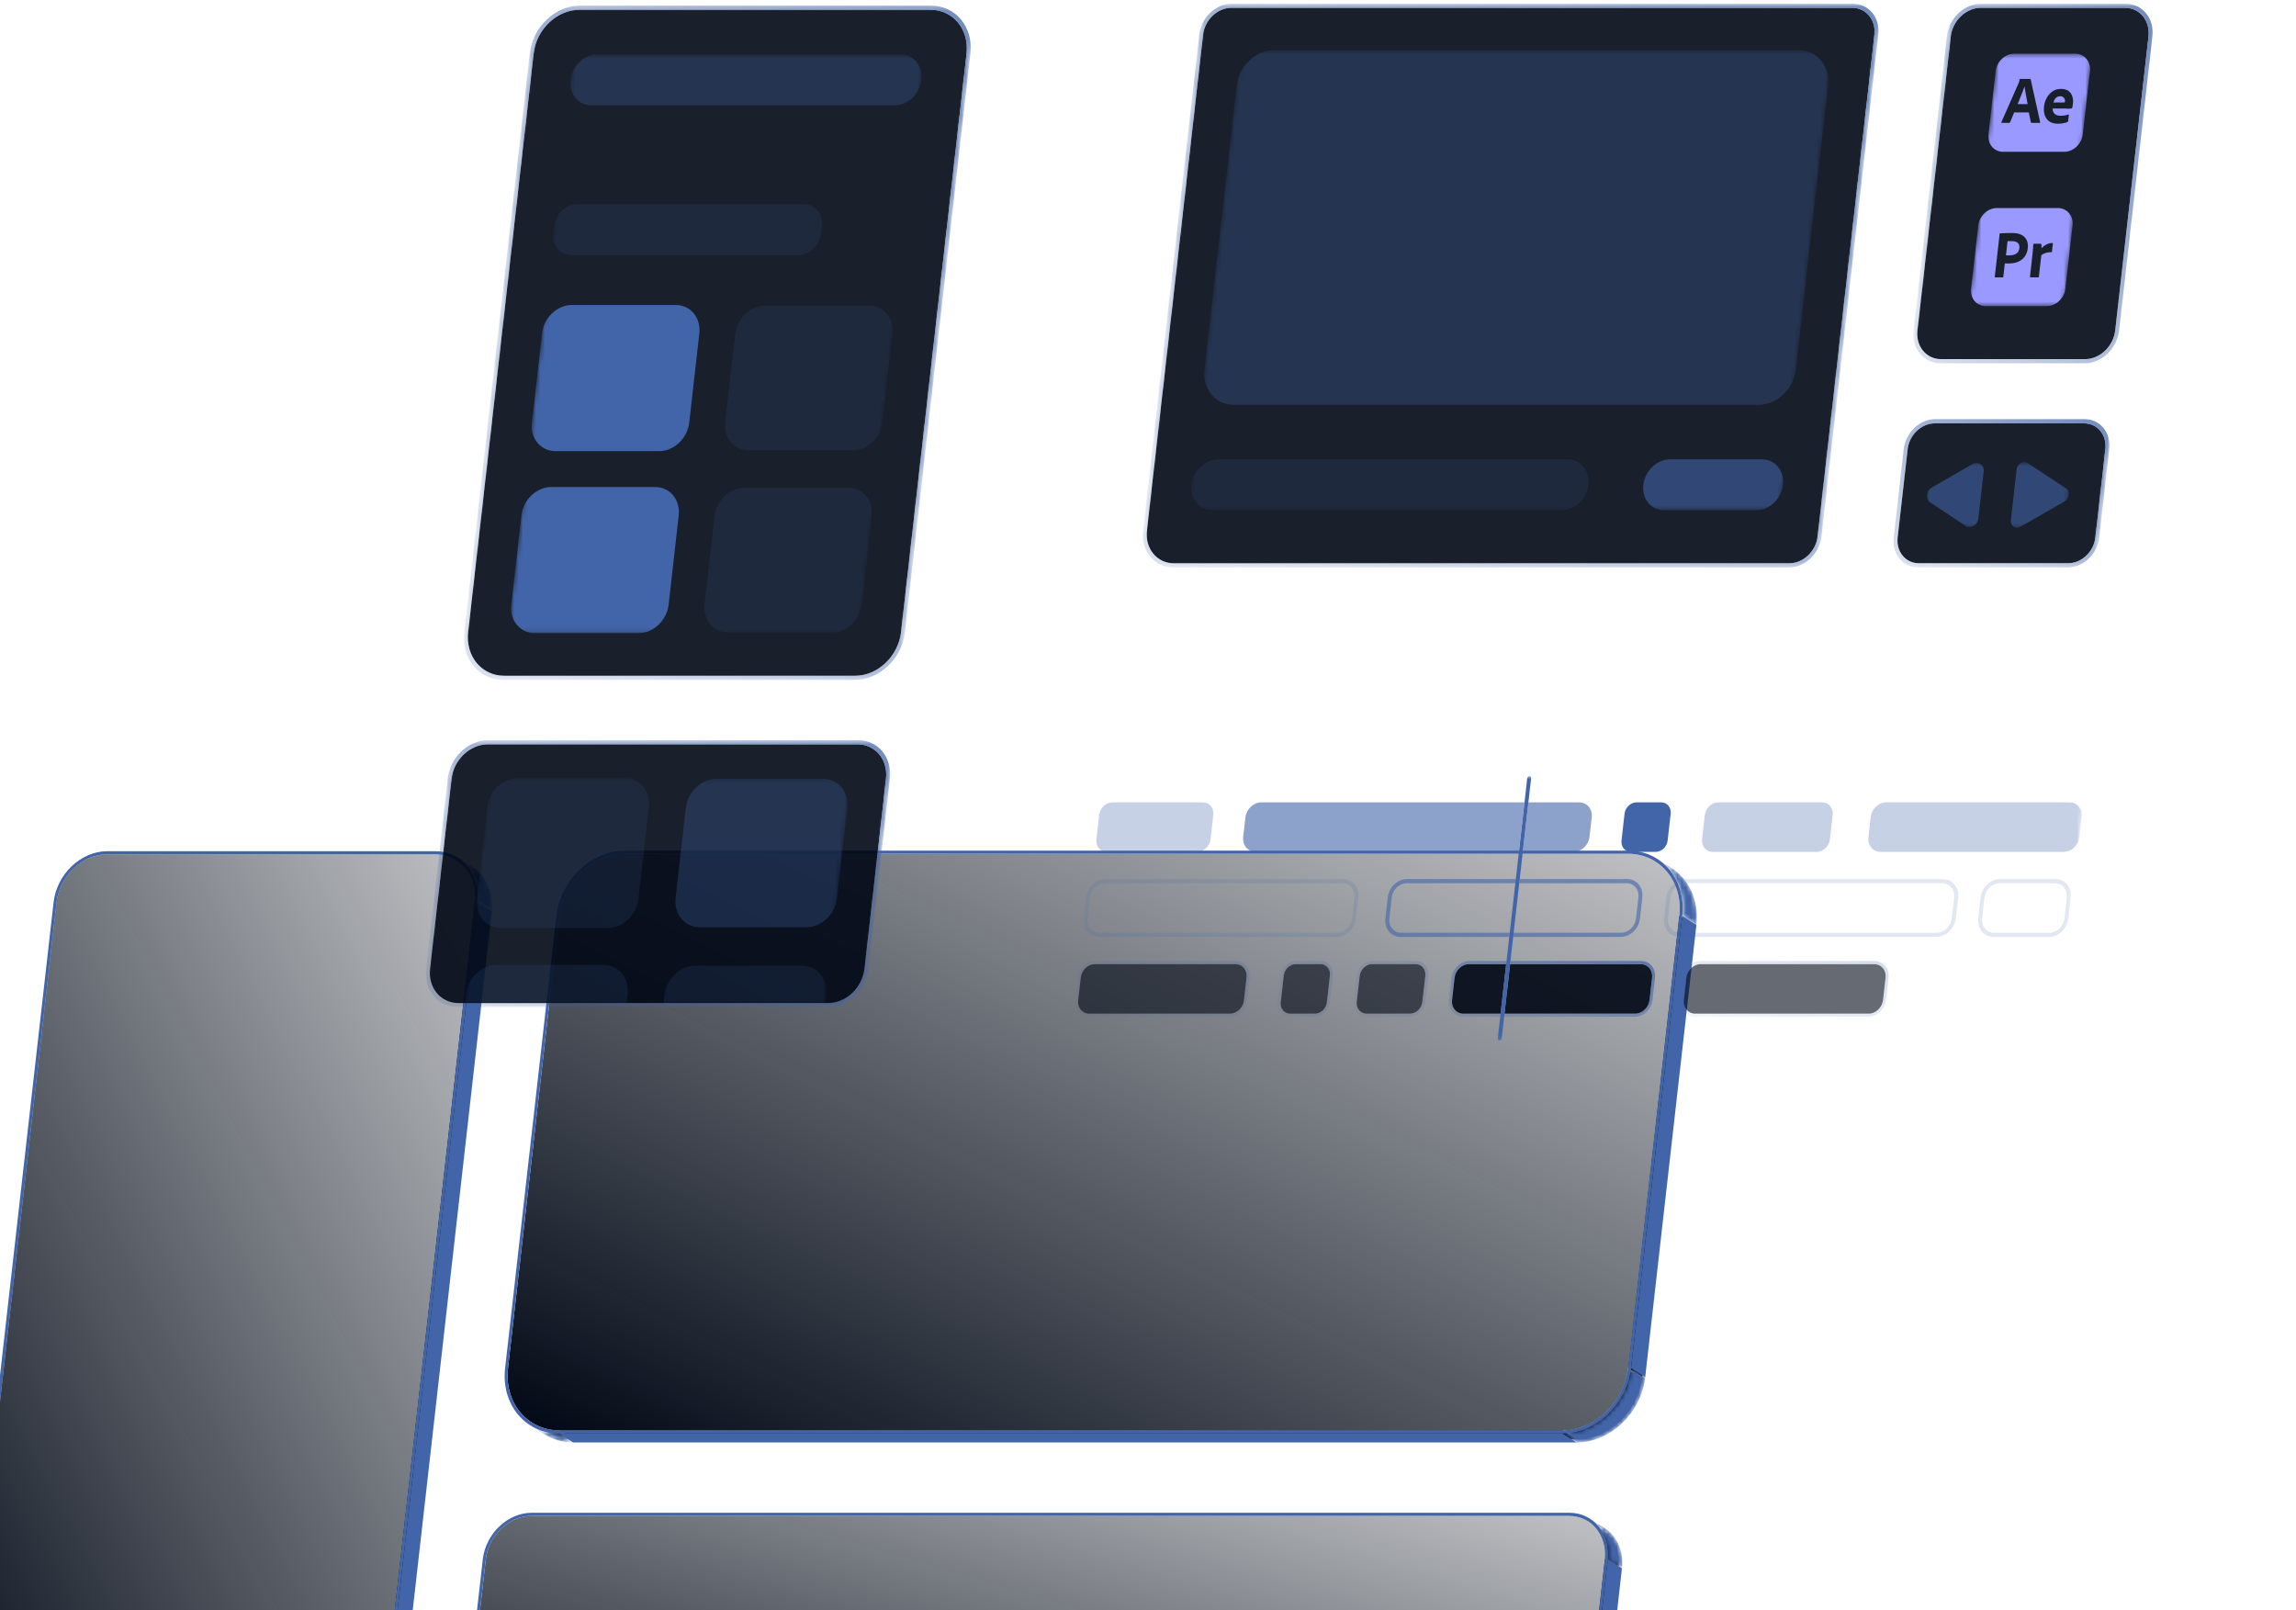 <svg xmlns:xlink="http://www.w3.org/1999/xlink" xmlns="http://www.w3.org/2000/svg" width="529" height="371" fill="none">
    <style>
        <![CDATA[.B{fill:#4264a8}.C{fill:#fff}.D{fill:#000714}.E{fill-opacity:.75}.F{opacity:.3}.G{opacity:.15}.H{fill-opacity:.9}.I{opacity:.6}.J{fill-opacity:.6}.K{color-interpolation-filters:sRGB}.L{flood-opacity:0}]]></style>
    <g filter="url(#c)">
        <mask id="A" maskUnits="userSpaceOnUse" x="231" y="17" width="9" height="13">
            <path d="M231.515 17.58l3.27 2.07c3.17 2.01 5.04 5.88 4.54 10.32l-3.27-2.07c.5-4.44-1.37-8.3-4.54-10.32z"
                  class="C"/>
        </mask>
        <g mask="url(#A)" class="B">
            <path d="M231.515 17.58l3.27 2.07c3.17 2.01 5.04 5.88 4.54 10.32l-3.27-2.07c.5-4.44-1.37-8.3-4.54-10.32z"/>
        </g>
        <mask id="B" maskUnits="userSpaceOnUse" x="119" y="246" width="9" height="4">
            <path d="M122.915 248.31l-3.27-2.07c1.39.88 3.05 1.38 4.87 1.38l3.27 2.07c-1.82 0-3.48-.5-4.87-1.38z"
                  class="C"/>
        </mask>
        <g mask="url(#B)" class="D">
            <path d="M124.515 247.62l3.27 2.07c-1.82 0-3.48-.5-4.87-1.38l-3.27-2.07c1.39.88 3.05 1.38 4.87 1.38z"/>
        </g>
        <mask id="C" maskUnits="userSpaceOnUse" x="119" y="246" width="9" height="5">
            <path d="M122.515 248.939l-3.27-2.07c1.48.94 3.25 1.47 5.19 1.47l3.27 2.07c-1.94 0-3.71-.54-5.19-1.47z"
                  class="C"/>
        </mask>
        <g mask="url(#C)" class="B">
            <path d="M124.435 248.339l3.27 2.07c-1.94 0-3.71-.54-5.19-1.47l-3.27-2.07c1.48.94 3.25 1.47 5.19 1.47z"/>
        </g>
        <path d="M200.125 247.619l3.27 2.07h-75.61l-3.27-2.07h75.61z" class="D"/>
        <path d="M200.045 248.34l3.26 2.07h-75.6l-3.27-2.07h75.61z" class="B"/>
        <path d="M235.385 27.898l3.26 2.07-23.63 208.67-3.26-2.08 23.63-208.66z" class="D"/>
        <mask id="D" maskUnits="userSpaceOnUse" x="200" y="245" width="10" height="5">
            <path d="M209.195 247.939c-1.74 1.11-3.74 1.75-5.8 1.75l-3.27-2.07c2.06 0 4.06-.64 5.8-1.75l3.27 2.07z"
                  class="C"/>
        </mask>
        <g mask="url(#D)" class="D">
            <use xlink:href="#s"/>
        </g>
        <path d="M236.055 27.898l3.27 2.07-23.63 208.67-3.27-2.08 23.63-208.66z" class="B"/>
        <mask id="E" maskUnits="userSpaceOnUse" x="205" y="236" width="11" height="12">
            <path d="M209.195 247.94l-3.27-2.07c3.09-1.97 5.38-5.4 5.82-9.3l3.27 2.07c-.44 3.9-2.73 7.34-5.82 9.3z"
                  class="C"/>
        </mask>
        <g mask="url(#E)" class="D">
            <use xlink:href="#s" y="0.002"/>
        </g>
        <path d="M226.345 16.109c6.09 0 10.45 5.29 9.72 11.79l-23.63 208.67c-.74 6.49-6.29 11.78-12.39 11.78h-75.61c-6.1 0-10.46-5.29-9.73-11.78l23.64-208.67c.74-6.5 6.29-11.79 12.4-11.79h75.61-.01zm-14.59 220.45l23.63-208.67c.69-6.11-3.4-11.06-9.12-11.06h-75.61c-5.73 0-10.94 4.95-11.63 11.06l-23.63 208.67c-.69 6.1 3.39 11.06 9.12 11.06h75.61c5.73 0 10.94-4.96 11.63-11.06z"
              class="B"/>
        <path d="M226.254 16.84c5.73 0 9.82 4.95 9.12 11.06l-23.63 208.67c-.69 6.1-5.9 11.06-11.63 11.06h-75.6c-5.73 0-9.81-4.96-9.12-11.06l23.63-208.67c.69-6.11 5.89-11.06 11.63-11.06h75.61-.01z"
              fill="url(#f)"/>
        <mask id="F" maskUnits="userSpaceOnUse" x="200" y="236" width="16" height="15">
            <path d="M212.425 236.559l3.27 2.07c-.74 6.49-6.29 11.78-12.39 11.78l-3.27-2.07c6.09 0 11.65-5.29 12.39-11.78z"
                  class="C"/>
        </mask>
        <g mask="url(#F)" class="B">
            <path d="M212.425 236.559l3.27 2.07c-.74 6.49-6.29 11.78-12.39 11.78l-3.27-2.07c6.09 0 11.65-5.29 12.39-11.78z"/>
        </g>
    </g>
    <g filter="url(#d)">
        <mask id="G" maskUnits="userSpaceOnUse" x="235" y="246" width="8" height="5">
            <path d="M238.385 248.82l-3.27-2.07c1.26.8 2.76 1.25 4.41 1.25l3.27 2.07c-1.65 0-3.16-.45-4.41-1.25z"
                  class="C"/>
        </mask>
        <g mask="url(#G)" class="D">
            <path d="M239.535 248l3.27 2.07c-1.65 0-3.16-.45-4.41-1.25l-3.27-2.07c1.26.8 2.76 1.25 4.41 1.25z"/>
        </g>
        <mask id="H" maskUnits="userSpaceOnUse" x="234" y="247" width="9" height="4">
            <path d="M237.995 249.449l-3.27-2.07c1.35.86 2.96 1.34 4.73 1.34l3.27 2.07a8.81 8.81 0 0 1-4.73-1.34z"
                  class="C"/>
        </mask>
        <g mask="url(#H)" class="B">
            <path d="M239.455 248.719l3.27 2.07a8.81 8.81 0 0 1-4.73-1.34l-3.27-2.07c1.35.86 2.96 1.34 4.73 1.34z"/>
        </g>
        <mask id="I" maskUnits="userSpaceOnUse" x="491" y="170" width="7" height="5">
            <path d="M495.165 172.58a8.02 8.02 0 0 1 1.9 1.68l-3.27-2.07a8.02 8.02 0 0 0-1.9-1.68l3.27 2.07z"
                  class="C"/>
        </mask>
        <g mask="url(#I)" class="D">
            <use xlink:href="#t"/>
        </g>
        <mask id="J" maskUnits="userSpaceOnUse" x="493" y="172" width="7" height="10">
            <path d="M497.065 174.259c1.5 1.81 2.27 4.32 1.95 7.08l-3.27-2.07c.31-2.76-.46-5.27-1.95-7.08l3.27 2.07z"
                  class="C"/>
        </mask>
        <g mask="url(#J)" class="D">
            <use xlink:href="#t" x="0.001"/>
        </g>
        <mask id="K" maskUnits="userSpaceOnUse" x="492" y="169" width="8" height="13">
            <path d="M492.295 169.879l3.27 2.07c2.89 1.83 4.59 5.36 4.14 9.39l-3.27-2.07c.46-4.04-1.24-7.56-4.14-9.39z"
                  class="C"/>
        </mask>
        <g mask="url(#K)" class="B">
            <path d="M492.295 169.879l3.27 2.07c2.89 1.83 4.59 5.36 4.14 9.39l-3.27-2.07c.46-4.04-1.24-7.56-4.14-9.39z"/>
        </g>
        <path d="M478.565 248l3.27 2.07h-239.04l-3.26-2.07h239.03z" class="D"/>
        <path d="M478.485 248.719l3.27 2.07h-239.04l-3.26-2.07h239.03z" class="B"/>
        <path d="M495.754 179.27l3.271 2.07-6.65 58.72-3.271-2.07 6.65-58.72z" class="D"/>
        <path d="M496.435 179.27l3.26 2.07-6.65 58.72-3.26-2.07 6.65-58.72z" class="B"/>
        <path d="M487.485 169.26c5.2 0 8.9 4.49 8.27 10.01l-6.65 58.71c-.63 5.53-5.34 10.01-10.54 10.01h-239.03c-5.2 0-8.89-4.49-8.26-10.01l6.65-58.71c.63-5.53 5.33-10.01 10.53-10.01h239.03z"
              fill="url(#g)"/>
        <mask id="L" maskUnits="userSpaceOnUse" x="478" y="237" width="15" height="14">
            <path d="M489.104 237.99l3.27 2.07c-.63 5.53-5.34 10.01-10.54 10.01l-3.27-2.07c5.2 0 9.91-4.49 10.54-10.01z"
                  class="C"/>
        </mask>
        <g mask="url(#L)" class="D">
            <path d="M489.104 237.99l3.27 2.07c-.63 5.53-5.34 10.01-10.54 10.01l-3.27-2.07c5.2 0 9.91-4.49 10.54-10.01z"/>
        </g>
        <mask id="M" maskUnits="userSpaceOnUse" x="478" y="237" width="16" height="14">
            <path d="M489.785 237.99l3.27 2.07c-.67 5.92-5.73 10.74-11.3 10.74l-3.27-2.07c5.56 0 10.63-4.82 11.3-10.74z"
                  class="C"/>
        </mask>
        <g mask="url(#M)" class="B">
            <path d="M489.785 237.99l3.27 2.07c-.67 5.92-5.73 10.74-11.3 10.74l-3.27-2.07c5.56 0 10.63-4.82 11.3-10.74z"/>
        </g>
        <path d="M487.565 168.529c5.56 0 9.54 4.82 8.87 10.74l-6.65 58.71c-.67 5.92-5.73 10.74-11.3 10.74h-239.03c-5.55 0-9.54-4.82-8.87-10.74l6.65-58.71c.67-5.92 5.74-10.74 11.3-10.74h239.03zm1.54 69.45l6.65-58.71c.63-5.53-3.07-10.01-8.27-10.01h-239.03c-5.2 0-9.9 4.49-10.53 10.01l-6.65 58.71c-.63 5.53 3.07 10.01 8.26 10.01h239.03c5.2 0 9.91-4.49 10.54-10.01z"
              class="B"/>
    </g>
    <g filter="url(#e)">
        <mask id="N" maskUnits="userSpaceOnUse" x="248" y="147" width="11" height="5">
            <path d="M251.815 149.82l-3.27-2.07c1.8 1.14 3.95 1.79 6.31 1.79l3.27 2.07c-2.36 0-4.51-.65-6.31-1.79z"
                  class="C"/>
        </mask>
        <g mask="url(#N)" class="D">
            <path d="M254.855 149.54l3.27 2.07c-2.36 0-4.51-.65-6.31-1.79l-3.27-2.07c1.8 1.14 3.95 1.79 6.31 1.79z"/>
        </g>
        <mask id="O" maskUnits="userSpaceOnUse" x="248" y="148" width="11" height="5">
            <path d="M251.425 150.451l-3.27-2.07c1.89 1.2 4.14 1.88 6.61 1.88l3.27 2.07c-2.47 0-4.73-.68-6.61-1.88z"
                  class="C"/>
        </mask>
        <g mask="url(#O)" class="B">
            <path d="M254.775 150.261l3.27 2.07c-2.47 0-4.73-.68-6.61-1.88l-3.27-2.07c1.89 1.2 4.14 1.88 6.61 1.88z"/>
        </g>
        <mask id="P" maskUnits="userSpaceOnUse" x="507" y="17" width="10" height="17">
            <path d="M507.795 17.861l3.27 2.07c4.05 2.57 6.43 7.5 5.79 13.16l-3.27-2.07c.64-5.66-1.74-10.59-5.79-13.16z"
                  class="C"/>
        </mask>
        <g mask="url(#P)" class="B">
            <path d="M507.795 17.861l3.27 2.07c4.05 2.57 6.43 7.5 5.79 13.16l-3.27-2.07c.64-5.66-1.74-10.59-5.79-13.16z"/>
        </g>
        <path d="M486.065 149.541l3.26 2.07h-231.2l-3.27-2.07h231.21z" class="D"/>
        <path d="M485.975 150.26l3.27 2.07h-231.2l-3.27-2.07h231.2z" class="B"/>
        <path d="M512.915 31.02l3.27 2.07-11.8 104.2-3.27-2.07 11.8-104.2z" class="D"/>
        <path d="M513.595 31.01l3.26 2.08-11.8 104.2-3.26-2.07 11.8-104.21z" class="B"/>
        <path d="M501.105 16.699c7.41 0 12.71 6.42 11.81 14.32l-11.8 104.21c-.9 7.91-7.64 14.32-15.06 14.32h-231.2c-7.42 0-12.71-6.41-11.81-14.32l11.8-104.21c.89-7.9 7.63-14.32 15.06-14.32h231.2z"
              fill="url(#h)"/>
        <mask id="Q" maskUnits="userSpaceOnUse" x="486" y="135" width="19" height="17">
            <path d="M501.115 135.221l3.27 2.07c-.9 7.91-7.64 14.32-15.06 14.32l-3.27-2.07c7.41 0 14.16-6.41 15.06-14.32z"
                  class="C"/>
        </mask>
        <g mask="url(#Q)" class="D">
            <path d="M501.115 135.221l3.27 2.07c-.9 7.91-7.64 14.32-15.06 14.32l-3.27-2.07c7.41 0 14.16-6.41 15.06-14.32z"/>
        </g>
        <mask id="R" maskUnits="userSpaceOnUse" x="485" y="135" width="21" height="18">
            <path d="M501.795 135.221l3.27 2.07c-.94 8.29-8.03 15.04-15.81 15.04l-3.27-2.07c7.78 0 14.88-6.75 15.81-15.04z"
                  class="C"/>
        </mask>
        <g mask="url(#R)" class="B">
            <path d="M501.795 135.221l3.27 2.07c-.94 8.29-8.03 15.04-15.81 15.04l-3.27-2.07c7.78 0 14.88-6.75 15.81-15.04z"/>
        </g>
        <path d="M501.185 15.981c7.78 0 13.35 6.75 12.41 15.04l-11.8 104.209c-.94 8.29-8.03 15.04-15.81 15.04h-231.2c-7.78 0-13.35-6.75-12.41-15.04l11.8-104.209c.94-8.29 8.03-15.04 15.81-15.04h231.2zm-.07 119.249l11.8-104.209c.89-7.9-4.4-14.32-11.81-14.32h-231.2c-7.42 0-14.16 6.42-15.06 14.32l-11.8 104.209c-.9 7.91 4.39 14.32 11.81 14.32h231.2c7.41 0 14.16-6.41 15.06-14.32z"
              class="B"/>
    </g>
    <mask id="S" maskUnits="userSpaceOnUse" x="262" y="0" width="172" height="131">
        <path d="M262.385 130.74L277.095.84h156.49l-14.71 129.9h-156.49z" class="C"/>
    </mask>
    <g mask="url(#S)">
        <path d="M426.735 1.801h-143.01c-3.22 0-6.15 2.78-6.54 6.22l-12.93 114.22c-.47 4.16 2.32 7.54 6.23 7.54h141.76c3.22 0 6.15-2.78 6.54-6.22l13.08-115.54c.39-3.43-1.91-6.22-5.13-6.22z"
              class="D H"/>
        <path d="M270.475 129.78c-3.91 0-6.7-3.37-6.23-7.54l12.93-114.22c.39-3.43 3.31-6.22 6.54-6.22h143.01c3.22 0 5.52 2.78 5.13 6.22l-13.08 115.54c-.39 3.43-3.31 6.22-6.54 6.22h-141.76zM426.845.84h-143.01c-3.71 0-7.1 3.22-7.55 7.18l-12.93 114.22c-.53 4.69 2.62 8.5 7.02 8.5h141.76c3.72 0 7.1-3.22 7.55-7.18l13.08-115.54c.45-3.96-2.2-7.18-5.92-7.18z"
              fill="url(#i)" class="E"/>
    </g>
    <mask id="T" maskUnits="userSpaceOnUse" x="434" y="0" width="64" height="131">
        <path d="M434.695 130.74L449.405.84h48.2l-14.71 129.9h-48.2z" class="C"/>
    </mask>
    <g mask="url(#T)">
        <path d="M489.565 1.801h-33.16c-3.43 0-6.53 2.96-6.95 6.61l-7.67 67.72c-.41 3.65 2.03 6.61 5.45 6.61h33.16c3.43 0 6.53-2.96 6.95-6.61l7.67-67.72c.41-3.65-2.03-6.61-5.45-6.61z"
              class="D H"/>
        <path d="M447.235 82.74c-3.43 0-5.86-2.96-5.45-6.61l7.67-67.72c.41-3.65 3.52-6.61 6.95-6.61h33.16c3.43 0 5.86 2.96 5.45 6.61l-7.67 67.72c-.41 3.65-3.52 6.61-6.95 6.61h-33.16zm42.43-81.9h-33.16c-3.92 0-7.49 3.39-7.96 7.57l-7.67 67.72c-.47 4.18 2.33 7.57 6.25 7.57h33.16c3.92 0 7.49-3.39 7.96-7.57l7.67-67.72c.48-4.18-2.32-7.57-6.25-7.57z"
              fill="url(#j)" class="E"/>
        <path d="M480.165 97.539h-34.38c-3.08 0-5.89 2.66-6.26 5.95l-2.3 20.33c-.37 3.29 1.83 5.95 4.91 5.95h34.38c3.09 0 5.89-2.66 6.26-5.95l2.3-20.33c.37-3.29-1.82-5.95-4.91-5.95z"
              class="D H"/>
        <path d="M442.135 129.78c-3.08 0-5.29-2.66-4.91-5.95l2.3-20.33c.37-3.29 3.18-5.95 6.26-5.95h34.38c3.09 0 5.29 2.66 4.91 5.95l-2.3 20.33c-.37 3.29-3.17 5.95-6.26 5.95h-34.38zm38.14-33.21h-34.38c-3.58 0-6.84 3.1-7.28 6.92l-2.3 20.33c-.43 3.82 2.13 6.92 5.71 6.92h34.38c3.58 0 6.84-3.1 7.28-6.92l2.3-20.33c.43-3.82-2.13-6.92-5.71-6.92z"
              fill="url(#k)" class="E"/>
    </g>
    <mask id="U" maskUnits="userSpaceOnUse" x="453" y="12" width="30" height="59">
        <path d="M453.705 70.499l6.58-58.12h21.75l-6.58 58.12h-21.75z" class="C"/>
    </mask>
    <g mask="url(#U)">
        <path d="M474.604 22.179c-.47 0-.92.27-1.2.73-.14.23-.22.45-.28.7h1.92.51l.21-.08v-.1c.03-.13.02-.24 0-.36-.1-.52-.51-.89-1.03-.89h-.05-.08zm-8.15-2.22h-.02l-.45 1.24-.58 1.43a16.37 16.37 0 0 1-.55 1.35h2.31l-.13-.7-.15-.83-.16-.89-.15-.86-.12-.76m7.87 8.56h-.11c-.69 0-1.26-.12-1.71-.34-.42-.21-.77-.52-1.04-.92-.24-.37-.41-.8-.49-1.26-.07-.46-.08-.93-.03-1.42a5.58 5.58 0 0 1 .4-1.53c.2-.49.48-.93.83-1.33.35-.38.75-.7 1.2-.91.45-.23.96-.3 1.54-.3h.06a2.93 2.93 0 0 1 1.31.3c.36.17.65.43.87.77a3.11 3.11 0 0 1 .42 1.1c.07.39.08.78.04 1.18l-.09.62c-.05.18-.07.32-.09.41l-.14.12c-.06 0-.16 0-.3.02-.15.03-.32.03-.53.03s-.43-.04-.66-.04h-2.88c0 .3.06.6.19.86s.34.46.59.58c.32.16.69.24 1.08.24h.05c.32-.02.64-.04.96-.11a3.09 3.09 0 0 0 .83-.22c.01-.01.03-.02.03-.02.02 0 .03.03.02.09l-.17 1.48-.03.11-.07.07c-.3.13-.61.23-.94.29-.4.08-.79.12-1.19.12m-13.05-.2c-.11 0-.12-.05-.09-.17l3.93-8.91.12-.3a4.4 4.4 0 0 0 .13-.63l.09-.1h2.35l.11.08 2.19 9.9c.01.1-.02.15-.11.15h-1.89l-.14-.1-.48-2.31h-3.37l-.94 2.28-.19.13h-1.7m16.9-15.93h-14.05c-2.13 0-4.06 1.83-4.31 4.1l-1.63 14.4c-.26 2.27 1.26 4.1 3.39 4.1h14.05c2.13 0 4.06-1.83 4.31-4.1l1.63-14.4c.26-2.27-1.26-4.1-3.39-4.1zm-14.87 43.171l-.72.02-.37 3.25.35.02h.48c.35 0 .72-.06 1.06-.17.3-.09.57-.27.8-.51.22-.24.34-.57.39-.99.06-.3.02-.61-.1-.86a1.26 1.26 0 0 0-.58-.56c-.29-.12-.61-.19-.94-.19h-.11-.27m7.12 1.63c.32-.34.68-.62 1.07-.83.45-.25.94-.37 1.42-.37l.12.1v.03l-.22 1.89c0 .08-.06.1-.16.1h-.11a3.97 3.97 0 0 0-1.67.37c-.19.09-.37.2-.51.36l-.56 4.92c-.01.1-.06.14-.14.14h-1.78-.06l-.04-.03-.03-.04v-.04l.6-5.39.07-.73.06-.75c.03-.23.03-.43.04-.66l.02-.07.05-.03h1.62c.09 0 .16.07.16.16.05.29.06.58.01.89m-10.65 6.7l-.09-.13 1.13-9.94.1-.1h.51l.69-.03.79-.02h.82c.74 0 1.35.09 1.83.3.44.17.82.43 1.13.79.25.3.44.69.54 1.1.09.41.12.83.07 1.26-.09.83-.36 1.51-.78 2.06a3.71 3.71 0 0 1-1.59 1.17c-.65.24-1.33.33-2.08.33h-.46l-.38-.02-.35 3.09v.05l-.04.04-.04.03-.05.02h-1.75zm14.44-15.98h-14.05c-1.02 0-2.05.43-2.85 1.2s-1.34 1.82-1.46 2.9l-1.63 14.4c-.26 2.27 1.26 4.1 3.39 4.1h14.05c2.13 0 4.06-1.83 4.31-4.1l1.63-14.4c.26-2.27-1.26-4.1-3.39-4.1z"
              fill="#99f"/>
    </g>
    <mask id="V" maskUnits="userSpaceOnUse" x="246" y="178" width="235" height="62">
        <path d="M246.465 239.731l6.9-60.92h227.32l-6.9 60.92h-227.32z" class="C"/>
    </mask>
    <g mask="url(#V)">
        <path d="M277.154 184.861h-20.86c-1.5 0-2.86 1.3-3.05 2.9l-.63 5.6c-.18 1.61.89 2.9 2.39 2.9h20.86c1.51 0 2.87-1.3 3.05-2.9l.63-5.6c.18-1.6-.89-2.9-2.4-2.9"
              class="B F"/>
        <path d="M351.245 184.861h-60.65c-1.79 0-3.43 1.56-3.65 3.48l-.51 4.46c-.22 1.91 1.07 3.47 2.86 3.47h60.65l1.29-11.41m12.63 0h-11.73l-1.29 11.41h11.73c1.79 0 3.43-1.56 3.65-3.47l.51-4.46c.22-1.92-1.07-3.48-2.86-3.48"
              class="B I"/>
        <use xlink:href="#u" class="B F"/>
        <path d="M419.824 184.861h-23.94c-1.53 0-2.91 1.32-3.1 2.95l-.62 5.51c-.18 1.63.91 2.95 2.43 2.95h23.94c1.53 0 2.91-1.32 3.09-2.95l.62-5.51c.18-1.63-.9-2.95-2.42-2.95zm57.01 0h-42.27c-1.75 0-3.34 1.51-3.55 3.38l-.53 4.65c-.21 1.86 1.04 3.37 2.78 3.37h42.27c1.75 0 3.34-1.51 3.55-3.37l.53-4.65c.21-1.87-1.04-3.38-2.78-3.38z"
              class="B F"/>
        <path d="M284.685 222.131h-32.45c-1.59 0-3.03 1.37-3.22 3.06l-.6 5.29c-.19 1.69.93 3.06 2.52 3.06h32.45c1.58 0 3.03-1.37 3.22-3.06l.6-5.29c.19-1.69-.94-3.06-2.52-3.06z"
              class="D J"/>
        <path d="M250.945 233.54c-1.59 0-2.72-1.37-2.52-3.06l.6-5.29c.19-1.69 1.63-3.06 3.22-3.06h32.45c1.58 0 2.72 1.37 2.52 3.06l-.6 5.29c-.19 1.69-1.64 3.06-3.22 3.06h-32.45zm33.82-12.13h-32.45c-1.96 0-3.75 1.7-3.98 3.78l-.6 5.29c-.24 2.09 1.17 3.78 3.13 3.78h32.45c1.96 0 3.74-1.7 3.98-3.78l.6-5.29c.24-2.09-1.16-3.78-3.12-3.78"
              fill="url(#l)" class="E F"/>
        <use xlink:href="#u" x="-78.51" y="37.27" class="D J"/>
        <path d="M297.244 233.54c-1.36 0-2.33-1.17-2.17-2.63l.7-6.15c.16-1.45 1.4-2.63 2.76-2.63h5.7c1.36 0 2.33 1.17 2.17 2.63l-.7 6.15c-.16 1.45-1.4 2.63-2.76 2.63h-5.7zm7.07-12.13h-5.7c-1.74 0-3.31 1.5-3.52 3.35l-.7 6.15c-.21 1.85 1.02 3.35 2.76 3.35h5.7c1.73 0 3.31-1.5 3.52-3.35l.7-6.15c.21-1.84-1.03-3.35-2.76-3.35z"
              fill="url(#m)" class="E F"/>
        <path d="M326.155 222.131h-10.02c-1.4 0-2.68 1.22-2.85 2.72l-.68 5.96c-.17 1.5.83 2.72 2.24 2.72h10.02c1.4 0 2.68-1.22 2.85-2.72l.68-5.96c.17-1.5-.83-2.72-2.24-2.72z"
              class="D J"/>
        <path d="M314.855 233.54c-1.4 0-2.41-1.22-2.24-2.72l.68-5.96c.17-1.5 1.45-2.72 2.85-2.72h10.02c1.4 0 2.41 1.22 2.24 2.72l-.68 5.96c-.17 1.5-1.45 2.72-2.85 2.72h-10.02zm11.39-12.13h-10.02c-1.78 0-3.4 1.54-3.62 3.44l-.68 5.96c-.22 1.9 1.06 3.44 2.84 3.44h10.02c1.78 0 3.4-1.54 3.61-3.44l.68-5.96c.22-1.9-1.05-3.44-2.83-3.44z"
              fill="url(#n)" class="E F"/>
        <path d="M347.024 222.131h-8.59c-1.62 0-3.1 1.41-3.3 3.15l-.58 5.11c-.2 1.74.97 3.15 2.59 3.15h8.59l1.29-11.41zm31.02 0h-30.11l-1.29 11.41h30.11c1.63 0 3.111-1.41 3.311-3.15l.579-5.11c.2-1.74-.97-3.15-2.6-3.15z"
              class="D H"/>
        <path d="M347.105 221.41h-8.59c-2 0-3.83 1.73-4.07 3.87l-.58 5.11c-.24 2.14 1.19 3.87 3.19 3.87h8.59l.08-.72h-8.59c-1.62 0-2.79-1.41-2.59-3.15l.58-5.11c.2-1.74 1.68-3.15 3.3-3.15h8.59l.08-.72m31.02 0h-30.11l-.08.72h30.11c1.63 0 2.79 1.41 2.6 3.15l-.58 5.11c-.2 1.74-1.68 3.15-3.31 3.15h-30.11l-.08.72h30.11c2.01 0 3.83-1.73 4.07-3.87l.58-5.11c.24-2.14-1.19-3.87-3.19-3.87"
              fill="url(#o)" class="E"/>
        <path d="M431.835 222.131h-39.98c-1.63 0-3.11 1.41-3.31 3.15l-.58 5.11c-.2 1.74.97 3.15 2.6 3.15h39.98c1.63 0 3.11-1.41 3.31-3.15l.58-5.11c.2-1.74-.97-3.15-2.6-3.15z"
              class="D J"/>
        <path d="M390.565 233.54c-1.63 0-2.79-1.41-2.6-3.15l.58-5.11c.2-1.74 1.68-3.15 3.31-3.15h39.98c1.63 0 2.79 1.41 2.6 3.15l-.58 5.11c-.2 1.74-1.68 3.15-3.31 3.15h-39.98zm41.36-12.13h-39.98c-2 0-3.83 1.74-4.07 3.87l-.58 5.11c-.24 2.13 1.19 3.87 3.19 3.87h39.98c2.01 0 3.83-1.74 4.07-3.87l.58-5.11c.24-2.13-1.19-3.87-3.19-3.87z"
              fill="url(#p)" class="E F"/>
        <path d="M253.285 214.901c-1.71 0-2.93-1.48-2.73-3.3l.54-4.8c.21-1.83 1.76-3.3 3.47-3.3h54.76c1.71 0 2.93 1.48 2.73 3.3l-.54 4.8c-.21 1.83-1.76 3.3-3.47 3.3h-54.76zm56.16-12.37h-54.76c-2.21 0-4.22 1.91-4.49 4.27l-.54 4.8c-.27 2.36 1.31 4.27 3.52 4.27h54.76c2.21 0 4.22-1.91 4.49-4.27l.54-4.8c.27-2.36-1.31-4.27-3.52-4.27z"
              class="B G"/>
        <path d="M349.245 202.531h-25.06c-2.19 0-4.18 1.9-4.44 4.22l-.55 4.89c-.26 2.33 1.3 4.22 3.49 4.22h25.06l.11-.96h-25.06c-1.69 0-2.89-1.46-2.69-3.26l.55-4.89c.2-1.8 1.74-3.26 3.43-3.26h25.06l.11-.96m25.66 0h-24.76l-.11.96h24.76c1.69 0 2.89 1.46 2.69 3.26l-.55 4.89c-.2 1.8-1.74 3.26-3.43 3.26h-24.76l-.11.96h24.76c2.19 0 4.18-1.9 4.44-4.22l.55-4.89c.26-2.33-1.3-4.22-3.49-4.22"
              class="B I"/>
        <path d="M387.065 214.901c-1.73 0-2.97-1.5-2.76-3.35l.53-4.71c.21-1.84 1.79-3.35 3.52-3.35h59.13c1.73 0 2.96 1.5 2.75 3.35l-.53 4.71c-.21 1.85-1.78 3.35-3.51 3.35h-59.13zm60.53-12.37h-59.13c-2.23 0-4.27 1.94-4.53 4.31l-.53 4.71c-.27 2.38 1.33 4.31 3.56 4.31h59.13c2.23 0 4.26-1.93 4.53-4.31l.53-4.71c.27-2.37-1.32-4.31-3.55-4.31m11.809 12.37c-1.71 0-2.93-1.48-2.73-3.3l.54-4.8c.21-1.82 1.76-3.3 3.47-3.3h12.77c1.71 0 2.93 1.49 2.73 3.3l-.54 4.8c-.21 1.83-1.76 3.3-3.47 3.3h-12.77zm14.17-12.37h-12.77c-2.21 0-4.22 1.92-4.49 4.27l-.54 4.8c-.27 2.36 1.31 4.27 3.52 4.27h12.77c2.21 0 4.22-1.91 4.49-4.27l.54-4.8c.27-2.35-1.31-4.27-3.52-4.27z"
              class="B G"/>
        <path d="M352.375 178.811c-.24 0-.47.22-.5.49l-.63 5.56-1.29 11.41-.71 6.27-.11.96-1.29 11.41-.11.96-.63 5.55-.08.72-1.29 11.41-.08.72-.57 4.99c-.03.26.15.48.39.48s.48-.22.51-.48l.57-4.99.08-.72 1.29-11.41.08-.72.63-5.55.11-.96 1.29-11.41.11-.96.71-6.27 1.29-11.41.63-5.56c.03-.27-.15-.49-.4-.49z"
              class="B"/>
    </g>
    <mask id="W" maskUnits="userSpaceOnUse" x="105" y="1" width="120" height="156">
        <path d="M105.705 156.659l17.59-155.37h101.56l-17.6 155.37h-101.55z" class="C"/>
    </mask>
    <g mask="url(#W)">
        <path d="M214.374 2.25h-80.83c-5.22 0-9.96 4.51-10.59 10.08l-15.09 133.28c-.63 5.56 3.09 10.08 8.31 10.08h80.83c5.23 0 9.97-4.51 10.6-10.08l15.09-133.28c.63-5.56-3.09-10.08-8.32-10.08z"
              class="D H"/>
        <path d="M116.175 155.679c-5.22 0-8.94-4.51-8.31-10.08l15.09-133.27c.63-5.56 5.37-10.08 10.59-10.08h80.83c5.23 0 8.95 4.51 8.32 10.08l-15.09 133.28c-.63 5.56-5.37 10.08-10.6 10.08h-80.83m98.31-154.4h-80.83c-5.72 0-10.92 4.96-11.61 11.04l-15.09 133.28c-.69 6.09 3.39 11.05 9.11 11.05h80.83c5.72 0 10.93-4.96 11.62-11.05l15.08-133.28c.69-6.09-3.4-11.04-9.12-11.04"
              fill="url(#q)" class="E"/>
    </g>
    <mask id="X" maskUnits="userSpaceOnUse" x="97" y="170" width="110" height="63">
        <path d="M97.175 232.069l6.97-61.54h101.9l-6.97 61.54h-101.9z" class="C"/>
    </mask>
    <g mask="url(#X)">
        <path d="M197.585 171.49h-85.2c-4.11 0-7.85 3.56-8.35 7.94l-4.95 43.74c-.5 4.38 2.44 7.94 6.55 7.94h85.2c4.11 0 7.85-3.56 8.35-7.94l4.95-43.74c.5-4.38-2.44-7.94-6.55-7.94z"
              class="D H"/>
        <path d="M105.635 231.1c-4.11 0-7.04-3.56-6.55-7.94l4.95-43.74c.5-4.38 4.23-7.94 8.35-7.94h85.2c4.11 0 7.04 3.56 6.55 7.94l-4.95 43.74c-.5 4.38-4.23 7.94-8.35 7.94h-85.2zm92.06-60.58h-85.2c-4.61 0-8.8 3.99-9.36 8.9l-4.95 43.74c-.56 4.9 2.74 8.9 7.34 8.9h85.2c4.61 0 8.81-4 9.36-8.9l4.95-43.74c.56-4.91-2.74-8.9-7.34-8.9z"
              fill="url(#r)" class="E"/>
    </g>
    <mask id="Y" maskUnits="userSpaceOnUse" x="117" y="12" width="96" height="134">
        <path d="M117.045 145.879l15.1-133.34h80.78l-15.1 133.34h-80.78z" class="C"/>
    </mask>
    <g mask="url(#Y)" class="B">
        <path d="M207.485 12.539h-69.9c-3 0-5.73 2.6-6.1 5.8v.13c-.38 3.21 1.77 5.8 4.77 5.8h69.9c3 0 5.73-2.59 6.1-5.8v-.13c.38-3.2-1.77-5.8-4.77-5.8z"
              class="F"/>
        <use xlink:href="#v" class="I"/>
        <path d="M200.225 70.44h-23.96c-3.39 0-6.47 2.93-6.88 6.55l-2.29 20.21c-.41 3.62 2.01 6.549 5.4 6.549h23.96c3.39 0 6.47-2.93 6.88-6.549l2.29-20.21c.41-3.62-2.01-6.55-5.4-6.55z"
              class="G"/>
        <use xlink:href="#v" x="-4.75" y="41.939" class="G"/>
        <path d="M195.475 112.379h-23.96c-3.39 0-6.47 2.93-6.88 6.55l-2.29 20.21c-.41 3.62 2.01 6.55 5.4 6.55h23.96c3.39 0 6.47-2.93 6.88-6.55l2.29-20.21c.41-3.62-2.01-6.55-5.4-6.55zm-10.28-65.33h-52.2c-2.63 0-5.01 2.27-5.33 5.07l-.18 1.59c-.32 2.8 1.55 5.07 4.18 5.07h52.2c2.63 0 5.01-2.27 5.33-5.07l.18-1.59c.32-2.8-1.55-5.07-4.18-5.07z"
              class="G"/>
    </g>
    <mask id="Z" maskUnits="userSpaceOnUse" x="107" y="179" width="90" height="53">
        <path d="M107.135 231.24l5.89-52h82.98l-5.89 52h-82.98z" class="C"/>
    </mask>
    <g mask="url(#Z)" class="B">
        <path d="M143.905 179.24h-24.54c-3.5 0-6.69 3.03-7.11 6.76l-2.38 21.06c-.42 3.74 2.08 6.76 5.58 6.76h24.54c3.51 0 6.69-3.03 7.11-6.76l2.38-21.06c.42-3.73-2.07-6.76-5.58-6.76z"
              class="G"/>
        <path d="M189.685 179.43h-24.61c-3.48 0-6.65 3.01-7.07 6.73l-2.35 20.75c-.42 3.71 2.06 6.72 5.54 6.72h24.61c3.48 0 6.65-3.01 7.07-6.72l2.35-20.75c.42-3.72-2.06-6.73-5.54-6.73z"
              class="F"/>
        <path d="M139.025 222.301h-24.54c-3.51 0-6.68 3.03-7.1 6.76l-.25 2.17h37.22l.25-2.17c.42-3.73-2.07-6.76-5.58-6.76zm45.78.189h-24.61c-3.48 0-6.65 3.02-7.07 6.73l-.23 2.02h37.22l.23-2.02c.42-3.71-2.06-6.73-5.54-6.73z"
              class="G"/>
    </g>
    <mask id="a" maskUnits="userSpaceOnUse" x="273" y="11" width="150" height="107">
        <path d="M273.835 117.561l12-106h136.29l-12 106.001h-136.29z" class="C"/>
    </mask>
    <g mask="url(#a)" class="B">
        <path d="M414.435 11.561h-120.91c-4.25 0-8.11 3.68-8.62 8.21l-7.4 65.3c-.51 4.53 2.51 8.2 6.76 8.2h120.91c4.25 0 8.11-3.67 8.62-8.2l7.4-65.3c.51-4.53-2.51-8.21-6.76-8.21z"
              class="F"/>
        <path d="M361.115 105.83h-80.45c-3.04 0-5.8 2.63-6.17 5.87s1.8 5.86 4.84 5.86h80.45c3.04 0 5.8-2.63 6.17-5.86s-1.8-5.87-4.84-5.87z"
              class="G"/>
        <path d="M405.955 105.83h-21.17c-3.03 0-5.79 2.63-6.16 5.87s1.8 5.86 4.83 5.86h21.17c3.03 0 5.8-2.63 6.16-5.86s-1.8-5.87-4.83-5.87z"
              class="I"/>
    </g>
    <mask id="b" maskUnits="userSpaceOnUse" x="443" y="106" width="35" height="16">
        <path d="M443.095 121.581l1.71-15.11h32.72l-1.71 15.11h-32.72z" class="C"/>
    </mask>
    <g mask="url(#b)" class="B">
        <path d="M455.415 106.65c-.3 0-.63.08-.94.26l-9.41 5.42c-1.32.76-1.53 2.64-.38 3.4l8.18 5.41c.28.18.58.27.89.27.96 0 1.93-.82 2.06-1.96l1.23-10.82c.13-1.15-.66-1.97-1.62-1.97m11.01-.189c-.84 0-1.7.72-1.81 1.72l-1.32 11.66c-.11 1 .58 1.72 1.42 1.72.27 0 .55-.07.83-.24l10.13-5.82c1.15-.66 1.34-2.32.34-2.98l-8.81-5.82c-.24-.16-.51-.24-.78-.24z"
              class="I"/>
    </g>
    <defs>
        <filter id="c" x=".625" y="6.109" width="250.78" height="387.301" filterUnits="userSpaceOnUse" class="K">
            <feFlood result="A" class="L"/>
            <feColorMatrix in="SourceAlpha" values="0 0 0 0 0 0 0 0 0 0 0 0 0 0 0 0 0 0 127 0"/>
            <feOffset dx="-4" dy="6"/>
            <feGaussianBlur stdDeviation="8"/>
            <feColorMatrix values="0 0 0 0 0.259 0 0 0 0 0.392 0 0 0 0 0.659 0 0 0 0.1 0"/>
            <feBlend in2="A" result="C"/>
            <feColorMatrix in="SourceAlpha" values="0 0 0 0 0 0 0 0 0 0 0 0 0 0 0 0 0 0 127 0"/>
            <feOffset dx="-17" dy="24"/>
            <feGaussianBlur stdDeviation="14.5"/>
            <feColorMatrix values="0 0 0 0 0.259 0 0 0 0 0.392 0 0 0 0 0.659 0 0 0 0.09 0"/>
            <feBlend in2="C" result="D"/>
            <feColorMatrix in="SourceAlpha" values="0 0 0 0 0 0 0 0 0 0 0 0 0 0 0 0 0 0 127 0"/>
            <feOffset dx="-38" dy="54"/>
            <feGaussianBlur stdDeviation="20"/>
            <feColorMatrix values="0 0 0 0 0.259 0 0 0 0 0.392 0 0 0 0 0.659 0 0 0 0.05 0"/>
            <feBlend in2="D" result="E"/>
            <feColorMatrix in="SourceAlpha" values="0 0 0 0 0 0 0 0 0 0 0 0 0 0 0 0 0 0 127 0"/>
            <feOffset dx="-67" dy="96"/>
            <feGaussianBlur stdDeviation="23.5"/>
            <feColorMatrix values="0 0 0 0 0.259 0 0 0 0 0.392 0 0 0 0 0.659 0 0 0 0.01 0"/>
            <feBlend in2="E"/>
            <feBlend in="SourceGraphic"/>
        </filter>
        <filter id="d" x="116.511" y="158.529" width="395.266" height="235.271" filterUnits="userSpaceOnUse" class="K">
            <feFlood result="A" class="L"/>
            <feColorMatrix in="SourceAlpha" values="0 0 0 0 0 0 0 0 0 0 0 0 0 0 0 0 0 0 127 0"/>
            <feOffset dx="-4" dy="6"/>
            <feGaussianBlur stdDeviation="8"/>
            <feColorMatrix values="0 0 0 0 0.259 0 0 0 0 0.392 0 0 0 0 0.659 0 0 0 0.1 0"/>
            <feBlend in2="A" result="C"/>
            <feColorMatrix in="SourceAlpha" values="0 0 0 0 0 0 0 0 0 0 0 0 0 0 0 0 0 0 127 0"/>
            <feOffset dx="-17" dy="24"/>
            <feGaussianBlur stdDeviation="14.5"/>
            <feColorMatrix values="0 0 0 0 0.259 0 0 0 0 0.392 0 0 0 0 0.659 0 0 0 0.09 0"/>
            <feBlend in2="C" result="D"/>
            <feColorMatrix in="SourceAlpha" values="0 0 0 0 0 0 0 0 0 0 0 0 0 0 0 0 0 0 127 0"/>
            <feOffset dx="-38" dy="54"/>
            <feGaussianBlur stdDeviation="20"/>
            <feColorMatrix values="0 0 0 0 0.259 0 0 0 0 0.392 0 0 0 0 0.659 0 0 0 0.05 0"/>
            <feBlend in2="D" result="E"/>
            <feColorMatrix in="SourceAlpha" values="0 0 0 0 0 0 0 0 0 0 0 0 0 0 0 0 0 0 127 0"/>
            <feOffset dx="-67" dy="96"/>
            <feGaussianBlur stdDeviation="23.5"/>
            <feColorMatrix values="0 0 0 0 0.259 0 0 0 0 0.392 0 0 0 0 0.659 0 0 0 0.01 0"/>
            <feBlend in2="E"/>
            <feBlend in="SourceGraphic"/>
        </filter>
        <filter id="e" x="128.271" y="5.98" width="400.687" height="289.35" filterUnits="userSpaceOnUse" class="K">
            <feFlood result="A" class="L"/>
            <feColorMatrix in="SourceAlpha" values="0 0 0 0 0 0 0 0 0 0 0 0 0 0 0 0 0 0 127 0"/>
            <feOffset dx="-4" dy="6"/>
            <feGaussianBlur stdDeviation="8"/>
            <feColorMatrix values="0 0 0 0 0.259 0 0 0 0 0.392 0 0 0 0 0.659 0 0 0 0.1 0"/>
            <feBlend in2="A" result="C"/>
            <feColorMatrix in="SourceAlpha" values="0 0 0 0 0 0 0 0 0 0 0 0 0 0 0 0 0 0 127 0"/>
            <feOffset dx="-17" dy="24"/>
            <feGaussianBlur stdDeviation="14.5"/>
            <feColorMatrix values="0 0 0 0 0.259 0 0 0 0 0.392 0 0 0 0 0.659 0 0 0 0.09 0"/>
            <feBlend in2="C" result="D"/>
            <feColorMatrix in="SourceAlpha" values="0 0 0 0 0 0 0 0 0 0 0 0 0 0 0 0 0 0 127 0"/>
            <feOffset dx="-38" dy="54"/>
            <feGaussianBlur stdDeviation="20"/>
            <feColorMatrix values="0 0 0 0 0.259 0 0 0 0 0.392 0 0 0 0 0.659 0 0 0 0.05 0"/>
            <feBlend in2="D" result="E"/>
            <feColorMatrix in="SourceAlpha" values="0 0 0 0 0 0 0 0 0 0 0 0 0 0 0 0 0 0 127 0"/>
            <feOffset dx="-67" dy="96"/>
            <feGaussianBlur stdDeviation="23.5"/>
            <feColorMatrix values="0 0 0 0 0.259 0 0 0 0 0.392 0 0 0 0 0.659 0 0 0 0.01 0"/>
            <feBlend in2="E"/>
            <feBlend in="SourceGraphic"/>
        </filter>
        <linearGradient id="f" x1="235.554" y1="16.84" x2="46.488" y2="114.84" xlink:href="#w">
            <stop stop-color="#000714" stop-opacity=".25"/>
            <stop offset="1" stop-color="#000714"/>
        </linearGradient>
        <linearGradient id="g" x1="496.048" y1="169.26" x2="452.748" y2="314.183" xlink:href="#w">
            <stop stop-color="#000714" stop-opacity=".25"/>
            <stop offset="1" stop-color="#000714"/>
        </linearGradient>
        <linearGradient id="h" x1="513.243" y1="16.699" x2="407.467" y2="230.822" xlink:href="#w">
            <stop stop-color="#000714" stop-opacity=".25"/>
            <stop offset="1" stop-color="#000714"/>
        </linearGradient>
        <linearGradient id="i" x1="263.296" y1="130.74" x2="389.182" y2="-32.847" xlink:href="#w">
            <stop stop-color="#4264a8" stop-opacity=".25"/>
            <stop offset="1" stop-color="#4264a8"/>
        </linearGradient>
        <linearGradient id="j" x1="440.823" y1="83.7" x2="517.327" y2="32.999" xlink:href="#w">
            <stop stop-color="#4264a8" stop-opacity=".25"/>
            <stop offset="1" stop-color="#4264a8"/>
        </linearGradient>
        <linearGradient id="k" x1="436.268" y1="130.74" x2="468.287" y2="84.305" xlink:href="#w">
            <stop stop-color="#4264a8" stop-opacity=".25"/>
            <stop offset="1" stop-color="#4264a8"/>
        </linearGradient>
        <linearGradient id="l" x1="247.708" y1="234.26" x2="255.204" y2="210.9" xlink:href="#w">
            <stop stop-color="#4264a8" stop-opacity=".25"/>
            <stop offset="1" stop-color="#4264a8"/>
        </linearGradient>
        <linearGradient id="m" x1="294.371" y1="234.26" x2="307.252" y2="221.556" xlink:href="#w">
            <stop stop-color="#4264a8" stop-opacity=".25"/>
            <stop offset="1" stop-color="#4264a8"/>
        </linearGradient>
        <linearGradient id="n" x1="311.9" y1="234.25" x2="324.256" y2="217.768" xlink:href="#w">
            <stop stop-color="#4264a8" stop-opacity=".25"/>
            <stop offset="1" stop-color="#4264a8"/>
        </linearGradient>
        <linearGradient id="o" x1="333.838" y1="234.26" x2="340.357" y2="210.266" xlink:href="#w">
            <stop stop-color="#4264a8" stop-opacity=".25"/>
            <stop offset="1" stop-color="#4264a8"/>
        </linearGradient>
        <linearGradient id="p" x1="387.269" y1="234.26" x2="393.743" y2="210.24" xlink:href="#w">
            <stop stop-color="#4264a8" stop-opacity=".25"/>
            <stop offset="1" stop-color="#4264a8"/>
        </linearGradient>
        <linearGradient id="q" x1="106.878" y1="156.659" x2="256.33" y2="44.789" xlink:href="#w">
            <stop stop-color="#4264a8" stop-opacity=".25"/>
            <stop offset="1" stop-color="#4264a8"/>
        </linearGradient>
        <linearGradient id="r" x1="98.123" y1="232.06" x2="151.571" y2="139.544" xlink:href="#w">
            <stop stop-color="#4264a8" stop-opacity=".25"/>
            <stop offset="1" stop-color="#4264a8"/>
        </linearGradient>
        <path id="s"
              d="M211.755 236.559l3.27 2.07c-.69 6.1-5.9 11.06-11.63 11.06l-3.27-2.07c5.73 0 10.94-4.96 11.63-11.06z"/>
        <path id="t"
              d="M491.904 170.51l3.27 2.07c2.7 1.71 4.28 4.99 3.85 8.76l-3.27-2.07c.43-3.77-1.16-7.05-3.85-8.76z"/>
        <path id="u"
              d="M382.755 184.861h-5.7c-1.36 0-2.6 1.17-2.76 2.63l-.7 6.15c-.16 1.45.8 2.63 2.17 2.63h5.7c1.36 0 2.6-1.17 2.76-2.63l.7-6.15c.16-1.45-.8-2.63-2.17-2.63z"/>
        <path id="v"
              d="M155.685 70.26h-23.89c-3.42 0-6.52 2.95-6.93 6.58l-2.32 20.51c-.41 3.64 2.02 6.59 5.44 6.59h23.89c3.42 0 6.52-2.95 6.93-6.59l2.32-20.51c.41-3.63-2.02-6.58-5.44-6.58z"/>
        <linearGradient id="w" gradientUnits="userSpaceOnUse"/>
    </defs>
</svg>